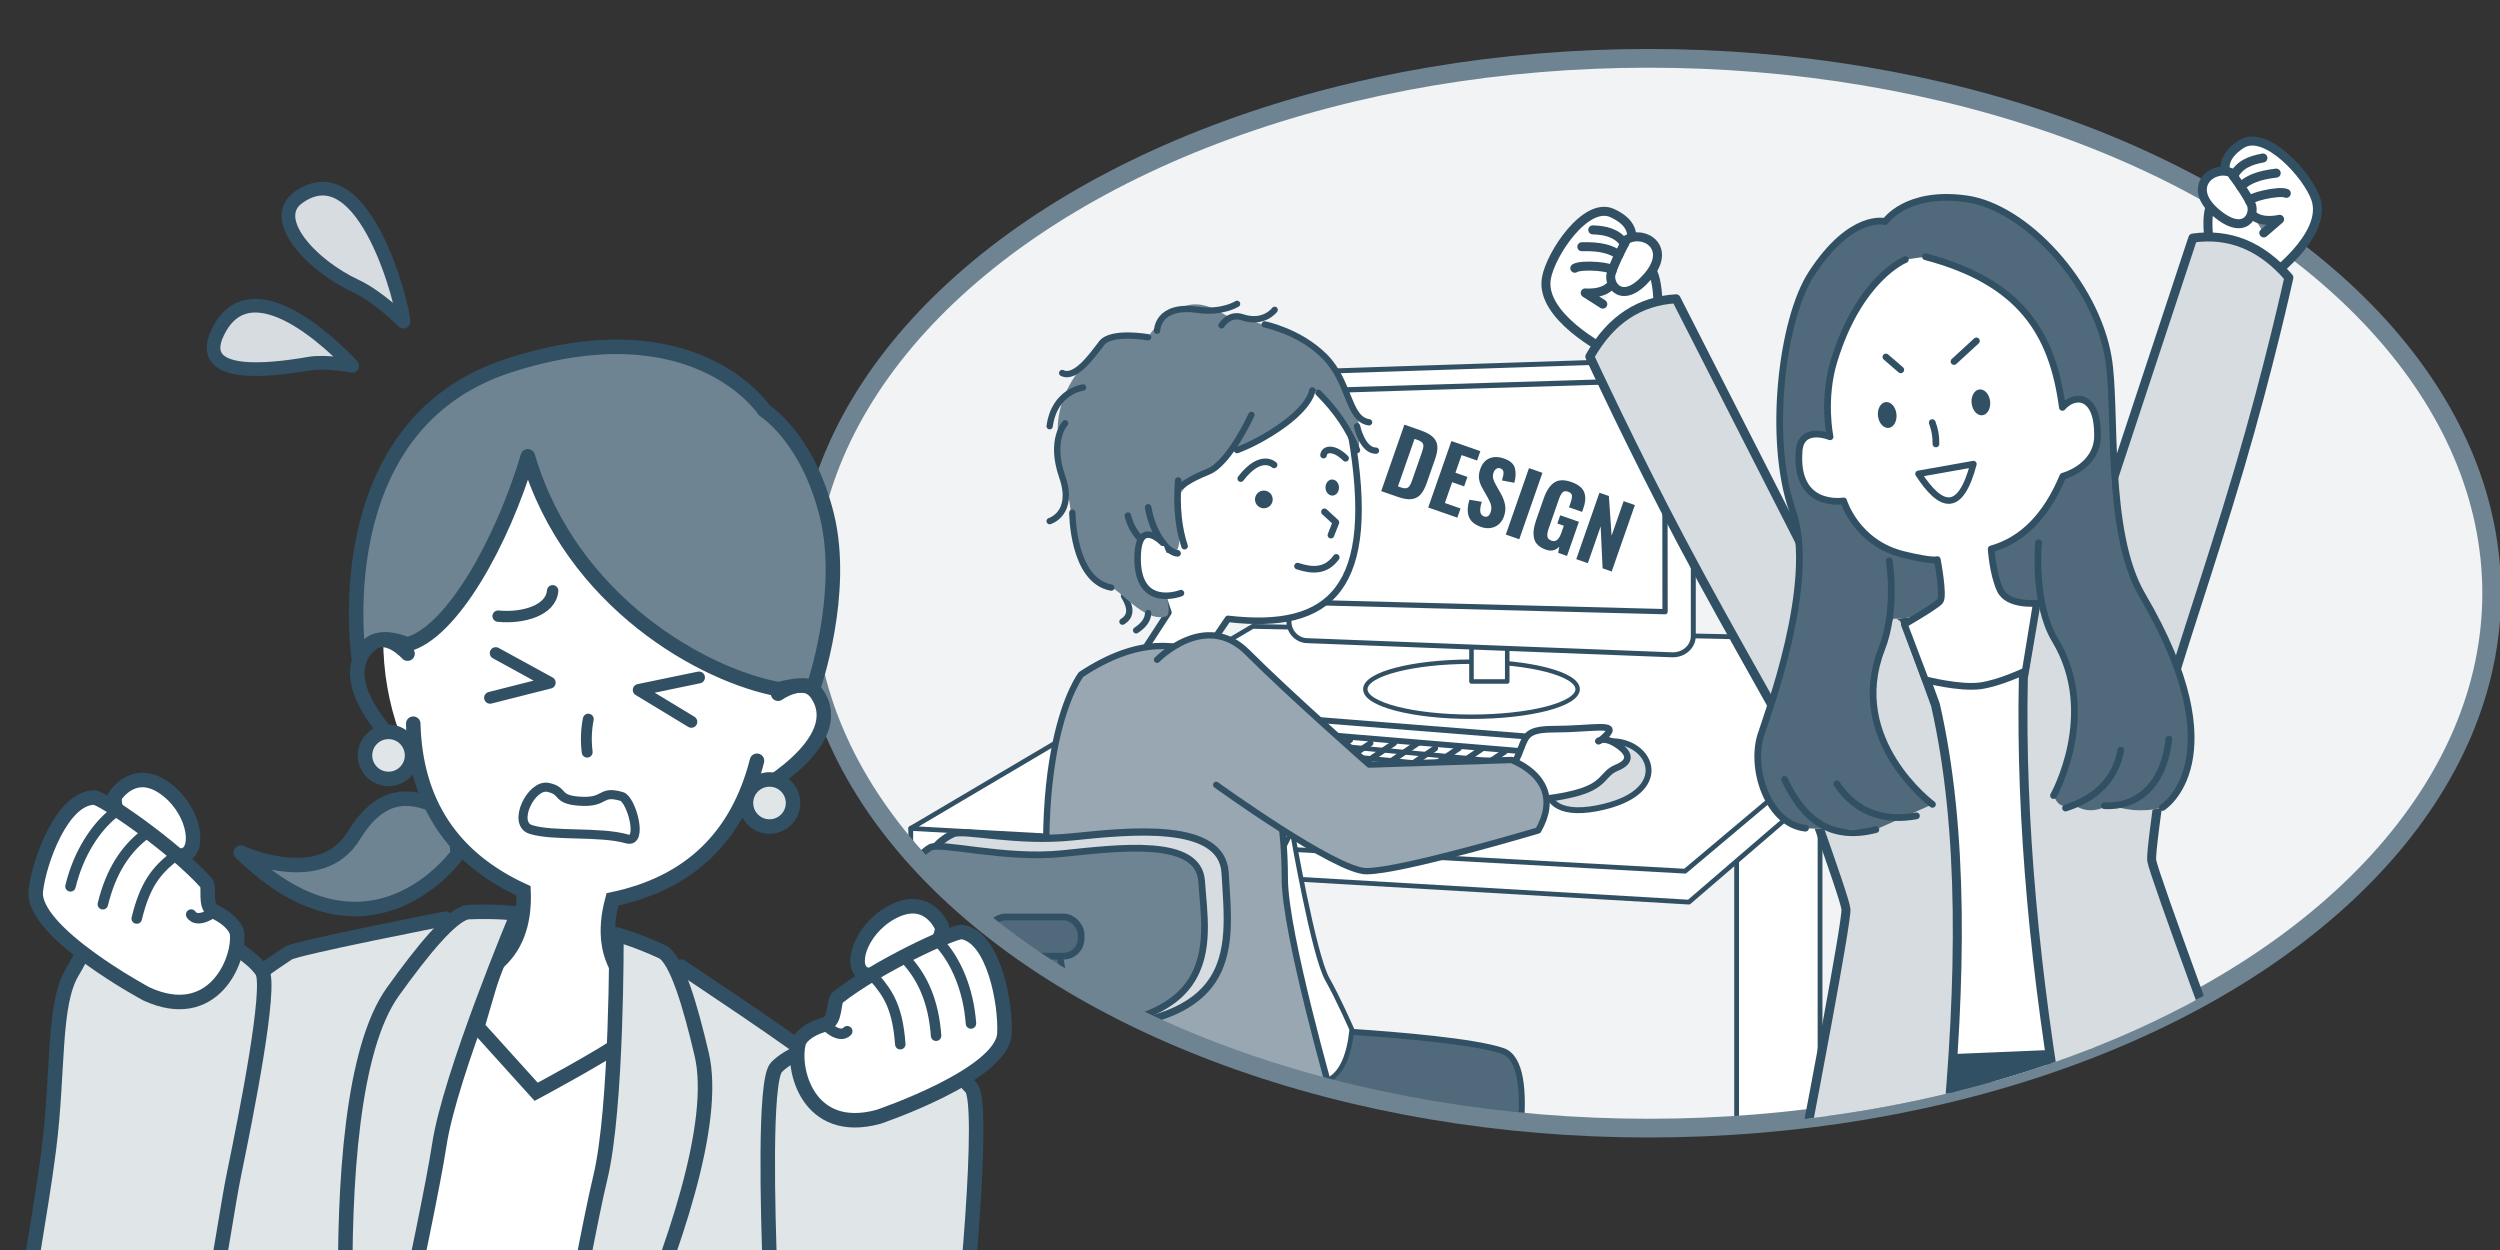 <?xml version="1.0" encoding="UTF-8"?>
<svg id="_レイヤー_1" data-name="レイヤー 1" xmlns="http://www.w3.org/2000/svg" xmlns:xlink="http://www.w3.org/1999/xlink" viewBox="0 0 600 300">
  <rect x="0" y="0" width="600" height="300" fill="#333333" stroke="none"/>
  <defs>
    <style>
      .cls-1 {
        stroke-width: 2.732px;
      }

      .cls-1, .cls-2, .cls-3, .cls-4, .cls-5, .cls-6, .cls-7, .cls-8, .cls-9, .cls-10, .cls-11, .cls-12, .cls-13, .cls-14, .cls-15, .cls-16, .cls-17, .cls-18, .cls-19, .cls-20, .cls-21, .cls-22, .cls-23, .cls-24, .cls-25, .cls-26, .cls-27, .cls-28, .cls-29, .cls-30, .cls-31, .cls-32, .cls-33, .cls-34, .cls-35, .cls-36 {
        stroke: #325064;
        stroke-linecap: round;
      }

      .cls-1, .cls-3, .cls-7, .cls-9, .cls-11, .cls-12, .cls-37, .cls-16, .cls-23, .cls-27, .cls-32, .cls-38, .cls-34, .cls-35 {
        fill: none;
      }

      .cls-1, .cls-9, .cls-29, .cls-38 {
        stroke-miterlimit: 10;
      }

      .cls-2 {
        stroke-width: 1.615px;
      }

      .cls-2, .cls-3, .cls-4, .cls-5, .cls-6, .cls-7, .cls-8, .cls-10, .cls-11, .cls-12, .cls-13, .cls-14, .cls-15, .cls-16, .cls-17, .cls-18, .cls-19, .cls-20, .cls-21, .cls-22, .cls-23, .cls-24, .cls-25, .cls-26, .cls-27, .cls-28, .cls-30, .cls-31, .cls-32, .cls-33, .cls-34, .cls-35, .cls-36 {
        stroke-linejoin: round;
      }

      .cls-2, .cls-39 {
        fill: #6f8492;
      }

      .cls-3, .cls-8 {
        stroke-width: 1.621px;
      }

      .cls-40, .cls-41, .cls-39, .cls-37, .cls-42, .cls-43, .cls-44 {
        stroke-width: 0px;
      }

      .cls-40, .cls-44 {
        fill: #325064;
      }

      .cls-4 {
        fill: #e0e5e8;
      }

      .cls-4, .cls-9, .cls-25, .cls-29, .cls-35 {
        stroke-width: 3.482px;
      }

      .cls-41 {
        fill: #f1f3f4;
      }

      .cls-5 {
        stroke-width: 1.152px;
      }

      .cls-5, .cls-6, .cls-8, .cls-10, .cls-13, .cls-14, .cls-42, .cls-19, .cls-20, .cls-22, .cls-25, .cls-26, .cls-28, .cls-29, .cls-30 {
        fill: #fff;
      }

      .cls-6, .cls-11 {
        stroke-width: 1.589px;
      }

      .cls-7 {
        stroke-width: 2.849px;
      }

      .cls-45 {
        clip-path: url(#clippath-2);
      }

      .cls-10 {
        stroke-width: 1.569px;
      }

      .cls-12, .cls-21 {
        stroke-width: 1.52px;
      }

      .cls-13, .cls-36 {
        stroke-width: 2.161px;
      }

      .cls-14, .cls-31, .cls-34 {
        stroke-width: 1.412px;
      }

      .cls-15 {
        stroke-width: 1.497px;
      }

      .cls-15, .cls-17, .cls-43, .cls-33 {
        fill: #516a7b;
      }

      .cls-46 {
        clip-path: url(#clippath-1);
      }

      .cls-16 {
        stroke-width: 1.55px;
      }

      .cls-17 {
        stroke-width: 1.449px;
      }

      .cls-18 {
        stroke-width: 1.742px;
      }

      .cls-18, .cls-24, .cls-31, .cls-36 {
        fill: #d6dce0;
      }

      .cls-19 {
        stroke-width: 1.093px;
      }

      .cls-20, .cls-23 {
        stroke-width: 1.146px;
      }

      .cls-21 {
        fill: #98a7b1;
      }

      .cls-22 {
        stroke-width: 1.06px;
      }

      .cls-24 {
        stroke-width: 3.278px;
      }

      .cls-26 {
        stroke-width: 1.269px;
      }

      .cls-27 {
        stroke-width: 2.611px;
      }

      .cls-28 {
        stroke-width: 1.195px;
      }

      .cls-47 {
        clip-path: url(#clippath);
      }

      .cls-30 {
        stroke-width: 2.513px;
      }

      .cls-32 {
        stroke-width: 2.185px;
      }

      .cls-38 {
        stroke: #6f8492;
        stroke-width: 4.494px;
      }

      .cls-33 {
        stroke-width: 1.613px;
      }

      .cls-44 {
        opacity: .7;
      }
    </style>
    <clipPath id="clippath">
      <ellipse class="cls-38" cx="395.658" cy="142.375" rx="202.344" ry="128.375"/>
    </clipPath>
    <clipPath id="clippath-1">
      <path class="cls-37" d="m598.002,142.375c0,70.9-90.593,128.375-202.344,128.375s-202.344-57.475-202.344-128.375S283.906,14,395.658,14c46.788,0,94.661,51.32,124.14,26.992,25.873-21.352,43.13-23.153,39.394,25.767-2.462,32.24,38.81,47.346,38.81,75.617Z"/>
    </clipPath>
    <clipPath id="clippath-2">
      <polygon class="cls-37" points="276.5 45.279 -33.66 45.279 -41.276 300 268.884 300 276.5 45.279"/>
    </clipPath>
  </defs>
  <g>
    <g>
      <g class="cls-47">
        <rect class="cls-41" x="154.521" y="-21.683" width="508.743" height="306.504"/>
        <path class="cls-17" d="m364.948,270.843c-.063.71-.135,1.429-.216,2.148h-116.957c-.126-.683-.216-1.402-.269-2.148-.162-2.427.081-5.186.827-8.305.359-1.528,2.472-2.948,5.743-4.278.216-.09.44-.171.665-.261,10.013-3.838,29.581-6.786,43.72-8.683,8.764-1.169,15.442-1.933,16.44-2.238,0,0,.144.009.413.018,1.142.063,4.548.243,9.06.548,11.307.755,29.554,2.283,36.268,4.584,4.521,1.555,5.069,9.905,4.305,18.615Z"/>
        <rect class="cls-5" x="416.79" y="195.594" width="20.02" height="77.115"/>
        <polygon class="cls-20" points="298.8 158.923 468.026 162.597 405.343 216.507 218.581 205.563 218.581 198.822 298.8 158.923"/>
        <polygon class="cls-20" points="300.652 150.33 469.879 154.003 404.408 209.084 218.581 198.822 300.652 150.33"/>
        <path class="cls-31" d="m383.048,194.026c18.906-3.515,13.547-16.398,3.423-16.137-16.042.414-22.329,19.652-3.423,16.137Z"/>
        <ellipse class="cls-22" cx="353.154" cy="165.411" rx="25.478" ry="6.604"/>
        <rect class="cls-19" x="353.154" y="150.128" width="8.581" height="13.427"/>
        <g>
          <path class="cls-28" d="m401.259,157.151l-87.614-3.397c-2.328-.09-4.254-2.083-4.291-4.431l-.859-55.568c-.037-2.391,1.846-4.411,4.196-4.488l88.503-2.899c2.849-.093,5.193,2.002,5.194,4.655l.006,61.601c0,2.6-2.317,4.635-5.135,4.526Z"/>
          <polygon class="cls-26" points="399.615 146.799 314.872 144.616 314.132 93.829 399.55 91.222 399.615 146.799"/>
        </g>
        <polygon class="cls-14" points="307.241 172.078 385.731 178.289 359.52 197.272 279.824 189.505 307.241 172.078"/>
        <polygon class="cls-14" points="309.389 175.64 295.696 184.489 357.801 192.111 375.418 181.133 309.389 175.64"/>
        <line class="cls-34" x1="324.033" y1="177.591" x2="311.271" y2="186.219"/>
        <line class="cls-34" x1="328.912" y1="178.363" x2="316.151" y2="186.992"/>
        <line class="cls-34" x1="334.603" y1="178.325" x2="321.842" y2="186.953"/>
        <line class="cls-34" x1="340.301" y1="178.325" x2="327.54" y2="186.953"/>
        <line class="cls-34" x1="344.437" y1="179.6" x2="331.676" y2="188.229"/>
        <line class="cls-34" x1="350.128" y1="179.561" x2="337.367" y2="188.19"/>
        <line class="cls-34" x1="355.826" y1="179.561" x2="343.065" y2="188.19"/>
        <line class="cls-34" x1="367.547" y1="181.133" x2="354.786" y2="189.762"/>
        <line class="cls-34" x1="361.166" y1="180.361" x2="348.405" y2="188.989"/>
        <line class="cls-23" x1="306.371" y1="177.591" x2="370.481" y2="183.759"/>
        <line class="cls-34" x1="314.273" y1="176.046" x2="301.512" y2="184.675"/>
        <line class="cls-34" x1="319.153" y1="176.819" x2="306.392" y2="185.447"/>
        <line class="cls-23" x1="302.895" y1="179.535" x2="368.219" y2="185.82"/>
        <line class="cls-23" x1="300.116" y1="182.305" x2="363.244" y2="188.59"/>
        <g>
          <path class="cls-20" d="m310.095,199.297s5.112,29.822,8.48,35.743c2.536,4.458,5.737,11.752,5.866,12.039-2.599,25.714-24.164,7.504-33.967-8.085l19.622-39.697Z"/>
          <path class="cls-12" d="m269.757,143.018c1.741,2.842,1.786,4.856-.363,6.181"/>
          <path class="cls-10" d="m324.224,103.986c6.561,37.332-4.834,47.418-29.515,44.542l-10.695,15.805,12.286,13.06-28.694-10.66,12.821-19.727-1.346-3.989s-12.675-1.165-10.813-13.006c1.862-11.84,4.95-.646,4.95-.646,0,0-2.582-27.388,4.095-34.239,6.678-6.851,43.45-10.833,46.911,8.859Z"/>
          <path class="cls-39" d="m260.941,86.674s-7.244,6.727-7.082,16.686c.162,9.96,2.167,12.858,2.836,17.276s1.552,18.348,10.003,20.389c2.116.511,7.97,8.434,13.127,6.909,2.611-.772-3.469-15.942-3.107-16.304.768-.768,1.367,1.168,4.422,1.168s1.634-6.852,1.634-12.163,9.012-7.212,11.982-11.665c2.97-4.453,2.139-3.089,2.139-3.089,0,0-1.349,3.318,3.449.651,4.798-2.667,13.734-7.393,15.123-13.314,0,0,5.182,5.944,8.124,10.353,2.942,4.409,2.551,4.08,2.551,4.08,0,0,.372-6.31-.458-7.591s-2.267-13.177-17.218-19.892c-9.593-4.309-11.535-3.946-12.937-3.946s-7.093-5.681-12.937-1.862-7.037,6.589-7.037,6.589c0,0-4.536.152-6.97-.412s-7.642,6.136-7.642,6.136Z"/>
          <polyline class="cls-6" points="317.862 122.831 320.62 125.374 319.417 128.433"/>
          <path class="cls-6" d="m320.698,133.769c-2.423,3.384-5.724,3.279-9.296,2.097"/>
          <circle class="cls-40" cx="303.324" cy="119.862" r="2.128"/>
          <ellipse class="cls-40" cx="319.738" cy="117.013" rx="1.62" ry="1.933" transform="translate(-4.477 13.048) rotate(-2.322)"/>
          <path class="cls-21" d="m259.465,161.877s-14.419,18.259-5.444,76.148c2.65,17.089-2.101,29.123-2.101,29.123,21.392-4.826,61.581,12.872,67.857-3.533,0,0-11.425-39.722-11.425-52.708s-2.148-21.389-2.148-21.389c0,0-.965-24.785-16.265-31.949-6.867-3.216-16.622-4.845-30.475,4.309Z"/>
          <path class="cls-6" d="m305.779,111.577s-3.142-3.043-7.997,3.278"/>
          <path class="cls-12" d="m314.941,93.698s-.267,4.229-9.799,10.169c-4.798,2.99-8.247,4.154-8.247,4.154"/>
          <path class="cls-12" d="m300.344,99.57s-5.311,11.597-10.324,13.602c-5.013,2.005-6.589,3.585-6.589,3.585"/>
          <path class="cls-6" d="m282.773,115.325c-.498,6.651.172,11.674,1.517,15.755"/>
          <path class="cls-11" d="m275.553,121.771c.987,5.989,4.548,10.916,7.056,11.029"/>
          <path class="cls-11" d="m270.689,123.771c1.172,4.752,4.431,7.154,7.013,8.098"/>
          <path class="cls-12" d="m277.702,79.375s0-6.445,9.811-5.013c5.781.844,9.382-1.432,9.382-1.432"/>
          <path class="cls-12" d="m293.171,78.086s1.753-3.023,5.013-1.934c5.162,1.724,7.734-1.79,7.734-1.79"/>
          <path class="cls-12" d="m303.531,77.863s8.302,1.63,14.406,7.734c6.104,6.104,5.477,15.039,10.633,15.755"/>
          <path class="cls-12" d="m316.417,94.271c4.399,4.373,7.438,8.964,9.267,13.75"/>
          <path class="cls-12" d="m325.684,102.292s1.252,5.872,4.546,5.872"/>
          <path class="cls-12" d="m275.553,80.95s-8.88-1.576-11.172,1.432c-2.292,3.008-6.302,8.701-9.453,7.143"/>
          <path class="cls-12" d="m259.941,92.997s-6.875.844-8.021,9.294"/>
          <path class="cls-12" d="m255.645,101.575s-3.796,3.939-.716,12.819c3.079,8.88-3.008,10.671-3.008,10.671"/>
          <path class="cls-12" d="m275.553,147.122c-.033,1.594-1.063,2.963-2.882,4.154"/>
          <path class="cls-12" d="m257.363,123.036s0,16.271,9.334,17.99"/>
          <g>
            <path class="cls-6" d="m361.73,185.699c5.538-7.066,1.719-10.694,11.076-10.694s15.851-1.719,12.604,1.528-1.91-.577,2.101,1.812c4.01,2.389,4.01,4.49.477,5.922-3.533,1.432-2.578,4.297-10.217,6.207-7.639,1.91-16.042,2.101-16.042-1.337v-3.438Z"/>
            <path class="cls-21" d="m277.702,158.341s11.536-11.919,21.68-1.775c10.347,10.347,29.217,26.936,29.217,26.936l34.211-1.107c7.949,3.414,10.614,9.515,6.357,16.913,0,0-32.762,9.776-41.239,9.776-7.369,0-36.04-20.711-36.04-20.711"/>
          </g>
          <path class="cls-18" d="m228.786,200.08c2.499-1.125,15.088,2.152,28.586.767,13.498-1.384,35.949-3.837,36.657,8.643,1.091,19.219,5.068,39.663-48.174,37.411-25.412-1.075-33.595-39.38-17.069-46.822Z"/>
          <path class="cls-2" d="m223.253,203.394c2.383-1.383,17.917,2.89,31.658,1.481s32.8-3.902,33.476,6.628c.941,14.668,7.23,38.537-46.841,35.055-25.766-1.659-29.675-36.557-18.292-43.165Z"/>
          <path class="cls-15" d="m255.829,246.826v.225c-.099,4.971-.575,8.26-1.088,10.948-.602,3.209-1.267,5.555-1.429,8.872-.054,1.178-.045,2.472.054,3.973.036.674.099,1.384.18,2.148h-11.28c-.081-.71-.144-1.429-.189-2.148-.252-4.054.126-8.171,1.726-11.613,1.636-3.505,2.13-7.919,2.04-12.332v-.117c-.162-6.966-1.762-13.923-2.652-17.303-.36-1.348-.602-2.13-.602-2.13h11.415s.171.782.413,2.13c.53,2.957,1.384,8.647,1.429,14.741.009.917,0,1.789-.018,2.607Z"/>
          <rect class="cls-33" x="237.2" y="220.074" width="22.265" height="9.405" rx="4.223" ry="4.223"/>
          <path class="cls-6" d="m317.652,109.229c.21-1.685,2.643-1.88,5.287.764"/>
          <path class="cls-10" d="m279.081,130.283s-5.79-6.101-6.047,3.159c-.363,13.106,10.397,8.907,10.397,8.907"/>
        </g>
      </g>
      <ellipse class="cls-38" cx="395.658" cy="142.375" rx="202.344" ry="128.375"/>
    </g>
    <g class="cls-46">
      <g>
        <path class="cls-13" d="m536.169,44.58c-5.628,1.744-7.222,5.094-5.751,14.863l13.671,7.574s14.639-10.338,11.717-19.22c-1.85-5.625-12.084-17.001-17.927-13.172-9.002,5.9.384,11.965,1.813,15.594,1.531,3.888,7.408,2.41,7.408,2.41l-3.788,3.273"/>
        <path class="cls-13" d="m535.4,41.414s3.776,5.067,4.881,7.585-1.558,8.003-8.559,1.954c-7-6.049-.825-11.309,3.677-9.538Z"/>
        <path class="cls-13" d="m543.104,37.923c-3.048.538-5.699,1.602-7.062,4.37"/>
        <path class="cls-13" d="m546.291,41.546c-4.297.487-6.983,1.635-8.492,3.267"/>
        <path class="cls-13" d="m548.707,46.408c-1.671-.796-9.514,1.048-8.757,1.91"/>
        <path class="cls-13" d="m390.093,60.749c5.821.91,7.884,3.993,7.846,13.872l-12.427,9.477s-15.983-8.105-14.381-17.317c1.015-5.833,9.491-18.574,15.827-15.633,9.763,4.532,1.356,11.894.468,15.692-.951,4.069-6.98,3.459-6.98,3.459l4.223,2.689"/>
        <path class="cls-13" d="m390.394,57.505s-3.002,5.561-3.729,8.212c-.728,2.651,2.703,7.692,8.751.692,6.049-7-.825-11.309-5.022-8.904Z"/>
        <polygon class="cls-42" points="503.029 257.701 464.661 260.498 457.556 163.039 474.698 165.401 493.147 158.459 503.029 257.701"/>
        <path class="cls-40" d="m446.02,253.902l74.516-3.087c14.865,20.512,8.143-5.576,8.855,20.477l-92.58-.914c20.443-28.425,3.893,11.539,9.21-16.476Z"/>
        <path class="cls-36" d="m433.876,133.792l23.051,14.542,7.582,20.832c6.867,30.199,6.199,66.328,2.548,104.804-9.325,3.319-21.48.597-32.981-4.817,0,0,9.18-47.804,8.953-50.914s-12.846-36.562-13.09-39.907c-.125-1.714-13.854-24.8-26.204-48.089-11.762-22.181-22.176-44.659-22.176-44.659,5.076-9.058,12.114-13.353,20.705-13.876l31.612,62.084Z"/>
        <path class="cls-36" d="m504.782,122.195l-15.692,20.068-3.486,20.41c-.744,34.692,2.88,71.588,9.571,110.031,12.733,1.257,27.018-1.48,41.105-10.576,0,0-19.478-52.536-19.874-55.629-.396-3.093,5.325-38.385,4.9-41.712-.218-1.704,8.65-27.058,16.126-52.337,7.12-24.076,11.895-45.83,11.895-45.83-6.775-7.869-14.525-10.68-23.049-9.486l-21.496,65.061Z"/>
        <g>
          <path class="cls-42" d="m518.983,193.8s18.357-11.395-4.852-50.949c-8.956-15.264-6.06-44.711-8.136-57.01-3.002-17.782-19.792-36.147-34.148-38.132-14.356-1.985-19.395,5.465-19.395,5.465,0,0-8.088-2.22-17.661,12.467-7.266,11.148-10.537,40.006-4.561,56.996,5.976,16.99-6.224,49.287-7.637,53.795-2.613,8.338,1.944,21.46,10.724,22.335l6.369.295,10.519.037,13.581-6.049s-7.662-6.387-12.467-16.842c-4.805-10.455,3.03-27.672,3.03-27.672l6.863-.537,4.392-3.694-.661-9.994,12.944-2.554,2.217,10.592,5.837,3.715,3.58-.28c10.194,15.361,10.783,30.393,3.323,45.149.766,1.766,1.763,3.263,4.897,2.275,2.306,1.462,4.964,1.909,8.451-.037,3.845,1.218,7.903,1.924,12.789.631Z"/>
          <path class="cls-43" d="m518.983,193.8s18.357-11.395-4.852-50.949c-8.956-15.264-6.06-44.711-8.136-57.01-3.002-17.782-19.792-36.147-34.148-38.132-14.356-1.985-19.395,5.465-19.395,5.465,0,0-8.088-2.22-17.661,12.467-7.266,11.148-10.537,40.006-4.561,56.996,5.976,16.99-6.224,49.287-7.637,53.795-2.613,8.338,1.944,21.46,10.724,22.335l6.369.295,10.519.037,13.581-6.049s-7.662-6.387-12.467-16.842c-4.805-10.455,3.03-27.672,3.03-27.672l6.863-.537,4.392-3.694-.661-9.994,12.944-2.554,2.217,10.592,5.837,3.715,3.58-.28c10.194,15.361,10.783,30.393,3.323,45.149.766,1.766,1.763,3.263,4.897,2.275,2.306,1.462,4.964,1.909,8.451-.037,3.845,1.218,7.903,1.924,12.789.631Z"/>
        </g>
        <path class="cls-8" d="m462.117,61.61c22.845,6.046,30.509,18.375,32.859,36.166,2.949-3.413,8.579-3.184,8.437,6.893-.105,7.488-8.322,9.631-8.322,9.631-3.878,9.287-9.514,15.29-17.202,17.455,0,0,.332,5.85,2.135,9.792,1.803,3.942,8.7,3.217,8.7,3.217l-2.648,16.247s-6.12,2.949-10.791,3.583c-4.971.674-13.205-1.464-13.205-1.464l-5.042-13.275s7.532-4.353,8.568-5.551-.661-9.994-.661-9.994c0,0-.996.519-8.094-1.21-11.373-2.771-14.384-12.878-14.384-12.878,0,0-11.792,1.997-10.682-12.011.494-6.238,7.427-3.384,7.427-3.384,0,0-1.88-8.968.962-18.23,6.124-19.963,17.113-24.301,17.113-24.301"/>
        <ellipse class="cls-40" cx="452.93" cy="99.598" rx="2.232" ry="3.118" transform="translate(-8.364 51.919) rotate(-6.501)"/>
        <ellipse class="cls-40" cx="475.41" cy="96.567" rx="2.232" ry="3.118" transform="translate(-7.876 54.445) rotate(-6.501)"/>
        <path class="cls-3" d="m463.74,101.427c.675,1.877.901,3.187.882,5.115"/>
        <path class="cls-3" d="m518.983,193.8s18.357-11.395-4.852-50.949c-8.956-15.264-6.06-44.711-8.136-57.01-3.002-17.782-19.792-36.147-34.148-38.132-14.356-1.985-19.395,5.465-19.395,5.465,0,0-8.088-2.22-17.661,12.467-7.266,11.148-10.537,40.006-4.561,56.996,5.976,16.99-6.224,49.287-7.637,53.795-2.613,8.338,1.944,21.46,10.724,22.335"/>
        <path class="cls-3" d="m453.415,134.592s1.947,11.485-1.82,21.166c-8.538,21.94,12.193,37.292,12.193,37.292"/>
        <path class="cls-3" d="m428.296,187.053c4.38,9.385,10.858,14.918,21.911,12.045"/>
        <path class="cls-3" d="m440.834,188.129c4.789,7.215,11.788,9.043,19.11,7.672"/>
        <path class="cls-3" d="m489.244,130.264s-1.352,14.512,3.976,23.348c10.67,17.697-.374,37.318-.374,37.318"/>
        <path class="cls-3" d="m508.999,180.032c-1.359,7.166-6.039,11.586-13.266,13.9"/>
        <path class="cls-3" d="m520.519,177.38c-1.24,11.583-8.026,16.421-15.448,15.986"/>
        <line class="cls-3" x1="468.964" y1="86.759" x2="474.335" y2="81.82"/>
        <line class="cls-3" x1="452.618" y1="85.677" x2="456.184" y2="88.759"/>
        <path class="cls-16" d="m473.624,111.378c-3.14,11.843-7.751,10.73-13.19,2.339l13.19-2.339Z"/>
        <path class="cls-13" d="m382.265,55.168c3.093.09,5.871.758,7.621,3.3"/>
        <path class="cls-13" d="m379.637,59.215c4.322-.142,7.147.605,8.876,2.001"/>
        <path class="cls-13" d="m377.952,64.376c1.537-1.03,9.565-.343,8.941.62"/>
      </g>
    </g>
  </g>
  <g class="cls-45">
    <path class="cls-42" d="m193.738,165.44c-1.074-1.253-2.932-1.313-4.59-1.034.592-3.574.912-7.262.912-11.039,0-31.775-21.958-57.534-49.045-57.534s-49.045,25.759-49.045,57.534,21.958,57.534,49.045,57.534c15.965,0,30.144-8.954,39.099-22.808l4.004-.299s10.564-8.017,12.356-9.809c1.792-1.792-.472-9.903-2.735-12.544Z"/>
    <polyline class="cls-7" points="167.757 162.591 153.291 165.586 165.926 173.242"/>
    <polyline class="cls-7" points="118.974 156.746 131.933 163.839 117.612 167.468"/>
    <path class="cls-25" d="m226.099,222.536s-3.418-8.465-12.331-3.441c-7.554,4.259-10.137,13.483-5.945,14.778,5.745,1.774,18.498-5.127,18.276-11.337Z"/>
    <rect class="cls-42" x="77.077" y="236.273" width="79.528" height="222.371" transform="translate(166.57 710.647) rotate(-169.21)"/>
    <path class="cls-4" d="m163.408,231.989s30.432,20.159,31.749,22.097c1.318,1.938,11.113,16.501,10.441,20.025-.671,3.524-36.019,124.347-36.387,134.024-.367,9.677,17.185,82.474-3.499,85.621-20.684,3.147-53.595-10.07-53.595-10.07,0,0,4.04-50.681,14.543-104.071,5.877-29.875,18.114-59.05,22.297-84.42,4.643-28.165-1.516-48.862.955-51.673,8.674-9.866,13.495-11.532,13.495-11.532Z"/>
    <g>
      <path class="cls-42" d="m110.599,194.582c-5.122,1.353-15.588-10.574-25.715,6.007-7.9,12.936-27.101,4.036-27.101,4.036,30.983,30.276,52.057.33,52.057.33-1.869-19.485,8.858-12.513.758-10.373Z"/>
      <path class="cls-44" d="m110.599,194.582c-5.122,1.353-15.588-10.574-25.715,6.007-7.9,12.936-27.101,4.036-27.101,4.036,30.983,30.276,52.057.33,52.057.33-1.869-19.485,8.858-12.513.758-10.373Z"/>
      <path class="cls-35" d="m110.599,194.582c-5.122,1.353-15.588-10.574-25.715,6.007-7.9,12.936-27.101,4.036-27.101,4.036,30.983,30.276,52.057.33,52.057.33-1.869-19.485,8.858-12.513.758-10.373Z"/>
    </g>
    <path class="cls-29" d="m181.677,182.585c-4.671,18.309-16.235,29.396-34.694,33.262-2.144,7.94-1.045,14.063,2.631,18.74l.185,15.158c-5.853,4.11-21.121,12.288-21.121,12.288l-14.114-15.628,4.371-14.906c4.621-3.747,7.048-9.475,6.715-17.693-17.145-7.857-25.967-21.23-26.469-40.118"/>
    <path class="cls-9" d="m186.737,166.492s6.216-4.464,9.304.001c8.173,11.817-15.953,24.429-15.953,24.429"/>
    <path class="cls-9" d="m97.81,156.875s-5.073-5.729-9.073-2.059c-10.587,9.715,10.149,27.354,10.149,27.354"/>
    <path class="cls-1" d="m132.636,141.785c-.368,4.715-7.112,6.684-13.085,6.09"/>
    <path class="cls-27" d="m141.188,172.591c-.51,2.561-.598,5.203-.264,7.924"/>
    <g>
      <path class="cls-42" d="m86.188,158.613s-8.888-56.4,35.963-70.891c44.851-14.491,61.316,10.804,61.316,10.804,0,0,10.351,6.403,14.974,25.154,4.623,18.751-3.218,41.299-3.218,41.299-1.537-.71-4.176-.665-8.352.432-17.555-3.171-49.801-20.613-60.192-55.9-6.131,20.656-18.298,42.349-28.879,45.146-5.608-2.203-9.904-1.747-11.611,3.957Z"/>
      <path class="cls-44" d="m86.188,158.613s-8.888-56.4,35.963-70.891c44.851-14.491,61.316,10.804,61.316,10.804,0,0,10.351,6.403,14.974,25.154,4.623,18.751-3.218,41.299-3.218,41.299-1.537-.71-4.176-.665-8.352.432-17.555-3.171-49.801-20.613-60.192-55.9-6.131,20.656-18.298,42.349-28.879,45.146-5.608-2.203-9.904-1.747-11.611,3.957Z"/>
      <path class="cls-35" d="m86.188,158.613s-8.888-56.4,35.963-70.891c44.851-14.491,61.316,10.804,61.316,10.804,0,0,10.351,6.403,14.974,25.154,4.623,18.751-3.218,41.299-3.218,41.299-1.537-.71-4.176-.665-8.352.432-17.555-3.171-49.801-20.613-60.192-55.9-6.131,20.656-18.298,42.349-28.879,45.146-5.608-2.203-9.904-1.747-11.611,3.957Z"/>
    </g>
    <path class="cls-4" d="m196.289,250.652s-7.039,2.378-9.974,5.532c-2.935,3.154-2.02,34.955-1.52,48.873.501,13.918-1.375,44.372,4.23,60.032,5.309,14.831,8.43,21.637,25.899,17.525,17.469-4.112,8.618-9.059,14.19-47.873,2.721-18.955,7.366-70.294,3.964-73.696-6.315-6.315-4.664-10.508-9.084-11.282s-27.706.889-27.706.889Z"/>
    <path class="cls-25" d="m210.801,268.046s29.734-10.011,30.259-19.968c.378-7.179-2.543-23.167-10.145-24.4-1.863-.302-20.493,8.279-29.847,15.698-1.192.945-.281,5.682-3.112,6.496-4.703,1.352-6.025,3.565-6.218,4.23-1.813,6.234,2.039,22.575,19.063,17.944Z"/>
    <path class="cls-30" d="m233.029,245.638c-.594-8.322-3.705-14.948-7.122-18.851"/>
    <path class="cls-30" d="m224.659,248.578c-.594-8.322-3.292-13.804-6.71-17.706"/>
    <path class="cls-30" d="m216.066,250.612c-.594-8.322-2.677-11.968-6.095-15.87"/>
    <path class="cls-30" d="m203.34,247.496s-1.597,2.162-5.383-1.624"/>
    <path class="cls-4" d="m147.936,224.261s4.502,1.162,10.938,4.139c3.507,1.622,6.824,13.095,9.529,24.625,7.668,32.691-41.742,122.061-41.742,122.061,0,0,13.271-75.406,17.384-92.31,4.113-16.904,3.892-58.515,3.892-58.515Z"/>
    <path class="cls-4" d="m106.951,220.484s-35.827,6.993-37.785,8.28c-1.958,1.287-16.577,10.999-17.304,14.512s-14.256,128.671-17.616,137.754c-3.36,9.082-47.41,69.639-29.5,80.454,17.91,10.816,53.373,11.185,53.373,11.185,0,0,15.643-48.375,26.349-101.725,5.991-29.853,5.837-61.489,11.672-86.531,6.477-27.801,20.081-44.571,18.873-48.113-4.243-12.433-8.061-15.815-8.061-15.815Z"/>
    <path class="cls-4" d="m53.984,225.968s6.542,3.521,8.908,7.122c2.366,3.6-3.854,34.801-6.675,48.439-2.821,13.638-6.065,43.977-14.21,58.479-7.714,13.734-11.93,19.923-28.465,12.947-16.535-6.976-5.919-44.919-1.834-76.965,2.421-18.996.943-34.874,5.655-42.728,4.595-7.658,4.967-12.78,9.454-12.804,4.487-.023,27.167,5.51,27.167,5.51Z"/>
    <path class="cls-4" d="m124.202,219.258s-4.604-.647-11.69-.358c-3.861.158-11.312,9.491-18.219,19.111-19.584,27.276-8.094,128.747-8.094,128.747,0,0,16.647-74.739,19.228-91.943,2.518-16.79,18.673-55.272,18.775-55.558Z"/>
    <circle class="cls-4" cx="184.682" cy="192.719" r="5.65"/>
    <circle class="cls-4" cx="93.247" cy="181.296" r="5.65"/>
    <path class="cls-25" d="m27.593,191.097s4.779-7.778,12.731-1.341c6.741,5.456,7.753,14.982,3.404,15.561-5.96.793-17.387-8.133-16.135-14.22Z"/>
    <path class="cls-25" d="m35.107,238.518s-27.654-14.818-26.515-24.723c.821-7.142,6.361-22.421,14.063-22.372,1.887.012,18.83,11.573,26.819,20.445,1.018,1.13-.668,5.649,1.988,6.923,4.412,2.116,5.348,4.518,5.428,5.205.751,6.449-5.767,21.921-21.782,14.523Z"/>
    <path class="cls-30" d="m16.916,212.724c1.971-8.108,6.14-14.123,10.159-17.403"/>
    <path class="cls-30" d="m24.681,217.015c1.971-8.108,5.543-13.063,9.562-16.343"/>
    <path class="cls-30" d="m32.815,220.45c1.971-8.108,4.631-11.355,8.65-14.635"/>
    <path class="cls-30" d="m45.883,219.495s1.216,2.397,5.578-.706"/>
    <path class="cls-32" d="m138.812,192.266c6.897.564,4.915-2.7,10.392-1.115,2.334.676,5.246,11.319,1.291,10.19-6.599-1.885-17.732-.544-23.12-2.277-4.504-1.449.114-10.935,4.147-10.095s1.797,2.848,7.29,3.297Z"/>
  </g>
  <g>
    <path class="cls-40" d="m337.055,101.924l3.897,1.36c1.339.467,2.323,1.006,2.958,1.617.633.611.984,1.333,1.054,2.167.07.834-.104,1.848-.52,3.042l-2.026,5.807c-.426,1.22-.926,2.147-1.498,2.778-.574.631-1.298.998-2.172,1.098-.875.1-1.967-.079-3.279-.537l-3.977-1.388,5.562-15.945Zm-.836,15.055c.564.197,1.012.253,1.344.17.33-.083.59-.283.782-.599.19-.316.398-.795.623-1.438l2.3-6.595c.211-.604.328-1.075.351-1.413.021-.338-.072-.629-.281-.871-.211-.243-.598-.462-1.161-.659l-.689-.24-3.976,11.398.708.247Z"/>
    <path class="cls-40" d="m348.334,105.858l6.95,2.425-.783,2.244-3.721-1.298-1.477,4.232,2.874,1.002-.789,2.264-2.874-1.002-1.745,5,3.76,1.312-.77,2.205-6.988-2.438,5.562-15.945Z"/>
    <path class="cls-40" d="m352.567,124.106c-.454-1.064-.418-2.454.107-4.169l2.96.502c-.327,1.02-.445,1.813-.356,2.382.089.569.391.942.902,1.121.38.132.697.107.953-.076.254-.184.449-.465.582-.846.22-.629.266-1.213.137-1.752-.129-.538-.404-1.175-.824-1.91l-1.152-2.014c-.464-.78-.761-1.546-.889-2.297-.128-.751-.038-1.566.269-2.445.453-1.299,1.187-2.166,2.199-2.601,1.012-.434,2.194-.416,3.546.056,1.443.504,2.303,1.271,2.575,2.301.274,1.03.227,2.202-.144,3.516l-2.96-.568c.267-.85.389-1.503.364-1.96-.024-.458-.28-.771-.765-.94-.355-.124-.677-.085-.968.115-.29.2-.5.484-.628.852-.184.525-.224,1.008-.12,1.449.104.441.33.965.678,1.572l1.12,1.981c.527.935.879,1.849,1.054,2.741.173.892.086,1.837-.262,2.834-.266.762-.673,1.381-1.223,1.859-.549.478-1.195.779-1.937.902-.743.124-1.521.044-2.335-.24-1.47-.513-2.431-1.3-2.885-2.364Z"/>
    <path class="cls-40" d="m366.956,112.354l3.229,1.126-5.562,15.945-3.229-1.126,5.562-15.945Z"/>
    <path class="cls-40" d="m368.217,129.344c-.331-1.183-.187-2.66.431-4.431l1.861-5.335c.632-1.811,1.462-3.063,2.491-3.757,1.029-.693,2.397-.743,4.104-.147,1.641.572,2.668,1.38,3.085,2.423.416,1.043.36,2.32-.166,3.829l-.322.925-3.148-1.099.392-1.122c.256-.735.363-1.305.32-1.71-.043-.405-.354-.708-.931-.909-.591-.207-1.04-.143-1.349.192-.308.334-.591.875-.852,1.623l-2.473,7.087c-.261.748-.357,1.358-.286,1.832.07.474.394.811.971,1.013.564.196,1.036.122,1.415-.225.378-.346.7-.9.966-1.661l.591-1.693-1.556-.542.687-1.969,4.489,1.565-2.856,8.189-2.127-.742.277-1.492c-.869.933-1.934,1.179-3.193.74-1.549-.54-2.49-1.401-2.82-2.584Z"/>
    <path class="cls-40" d="m383.865,118.253l2.264.79.652,9.523,2.892-8.288,2.696.941-5.562,15.945-2.185-.763-.467-10.055-3.076,8.819-2.776-.969,5.562-15.945Z"/>
  </g>
  <path class="cls-24" d="m84.535,87.811s-23.649-26.333-32.347-7.891c-5.201,11.028,12.358,9.035,22.031,7.351,3.967-.691,10.316.54,10.316.54Z"/>
  <path class="cls-24" d="m96.812,77.196c.262-2.507-9.188-41.302-25.227-29.787-7.027,5.045,2.801,16.09,13.79,21.235,5.624,2.633,11.437,8.552,11.437,8.552Z"/>
</svg>